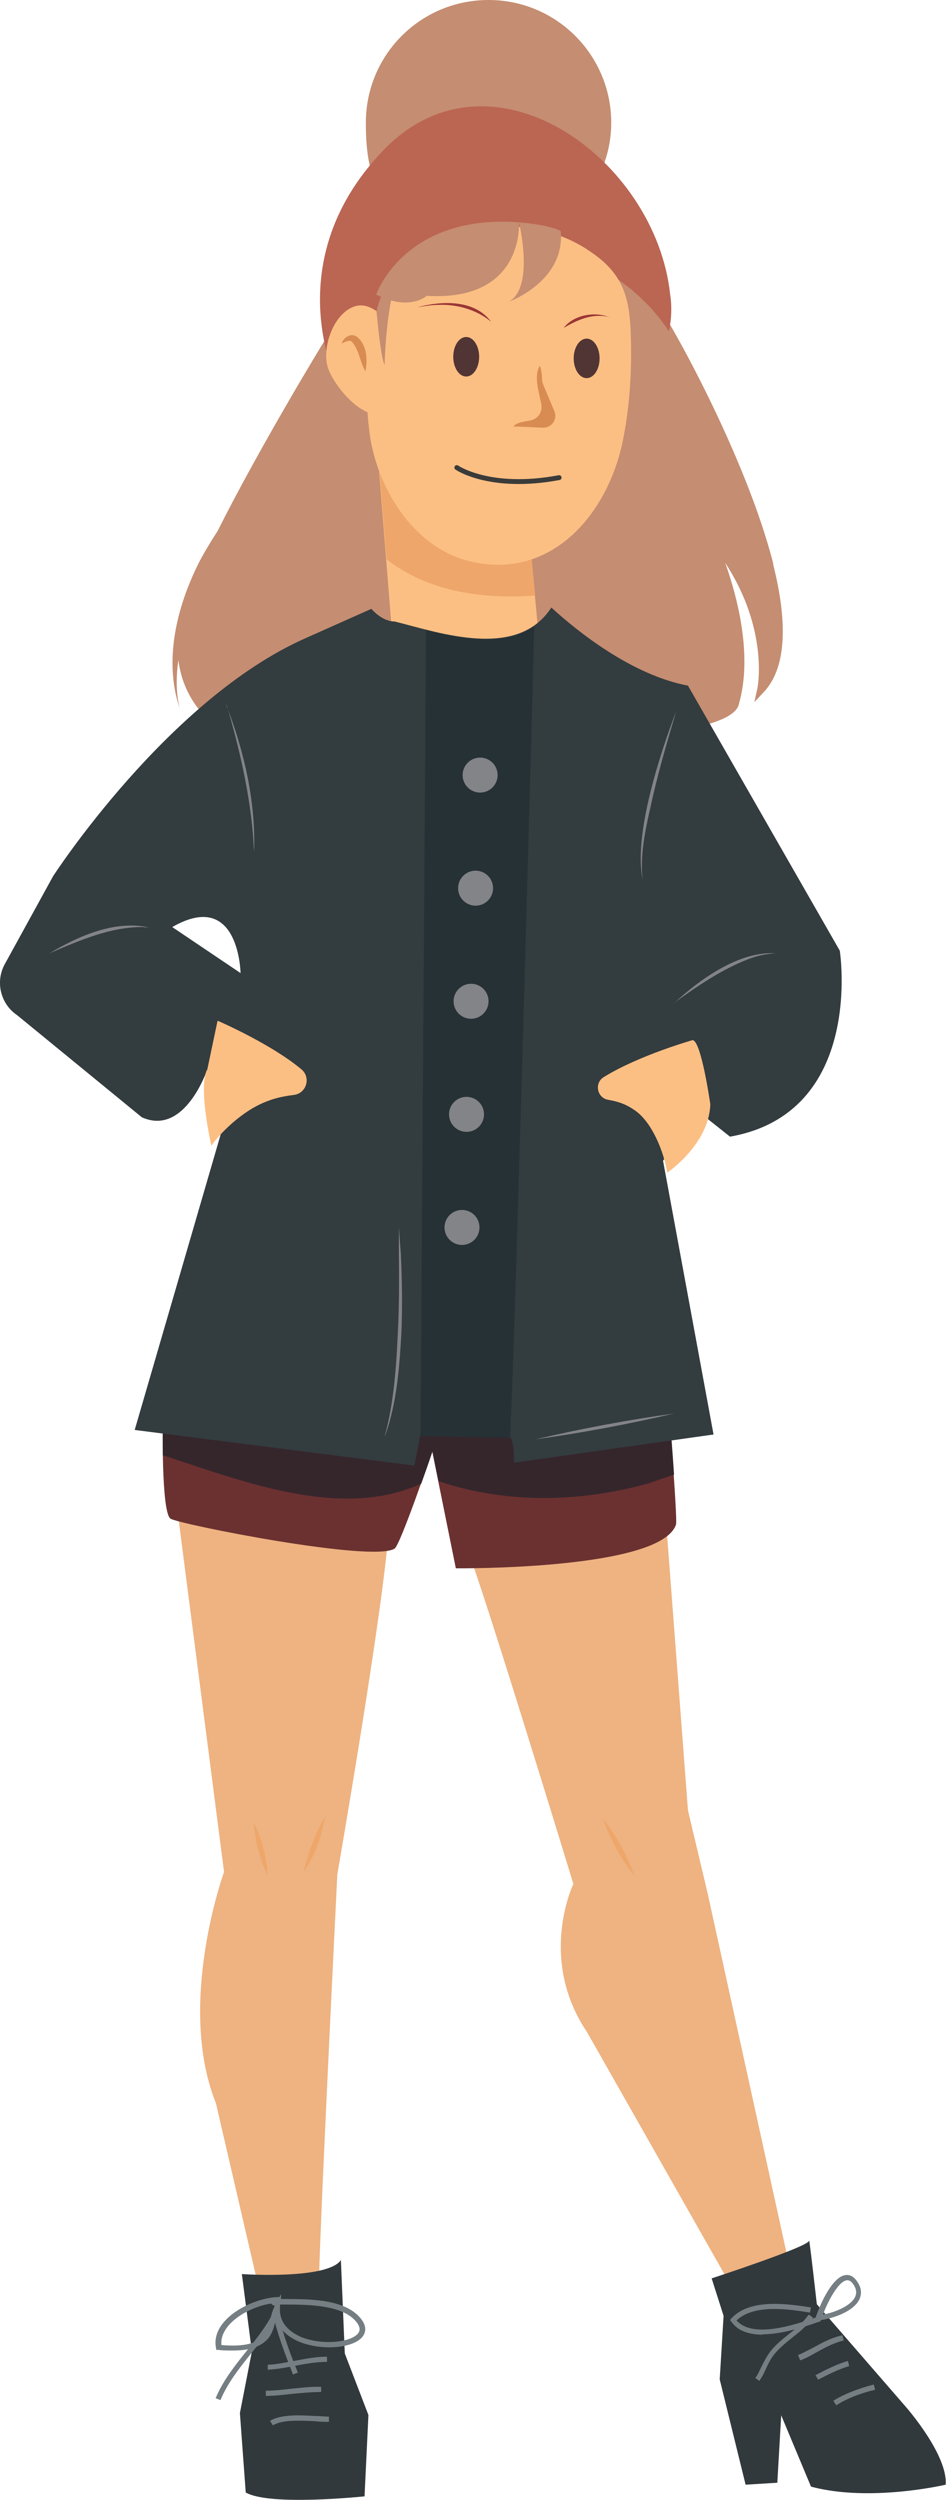 <?xml version="1.0" encoding="UTF-8"?>
<svg id="Layer_1" data-name="Layer 1" xmlns="http://www.w3.org/2000/svg" version="1.1" viewBox="0 0 292.2 771.5">
  <defs>
    <style>
      .cls-1 {
        fill: #9a3635;
      }

      .cls-1, .cls-2, .cls-3, .cls-4, .cls-5, .cls-6, .cls-7, .cls-8, .cls-9, .cls-10, .cls-11, .cls-12, .cls-13, .cls-14, .cls-15 {
        stroke-width: 0px;
      }

      .cls-2 {
        fill: #333c3f;
      }

      .cls-3 {
        fill: #35262c;
      }

      .cls-4 {
        fill: #eeb381;
      }

      .cls-5 {
        fill: #eea66a;
      }

      .cls-6 {
        fill: #6b3130;
      }

      .cls-7 {
        fill: #838487;
      }

      .cls-16 {
        stroke: #3a3b3a;
        stroke-linecap: round;
        stroke-linejoin: round;
        stroke-width: 1.5px;
      }

      .cls-16, .cls-17 {
        fill: none;
      }

      .cls-8 {
        fill: #263136;
      }

      .cls-9 {
        fill: #fcbf83;
      }

      .cls-10 {
        fill: #757f83;
      }

      .cls-11 {
        fill: #513434;
      }

      .cls-12 {
        fill: #bb6553;
      }

      .cls-13 {
        fill: #d88c52;
      }

      .cls-17 {
        stroke: #838487;
        stroke-miterlimit: 10;
      }

      .cls-14 {
        fill: #c58d71;
      }

      .cls-15 {
        fill: #32393c;
      }
    </style>
  </defs>
  <g>
    <path class="cls-14" d="M238.9,174.2c-8.3-33-32.2-75.9-37-82h0c-.3-.8-7.6-20.2-9.4-23.3-1.9-3.3-25.3-5.9-35.2-6.8h-.2s-44.4,10.4-44.4,10.4l-12.6,32.9c-.3.4-19.8,32.4-32.9,58.5-2.1,3.2-4.3,6.9-5.8,9.8-6.8,13.6-10.9,30.1-5.9,44.9-1.2-4.9-1.1-10-.4-14.9,1.6,13.3,10.9,19.8,11.1,19.9l.2.2h.3c.3,0,29.8,3.2,95.4,4,2.6,0,5.2,0,7.6,0,43.1,0,54.6-5.3,57.5-8.6.9-1,1-1.8,1.1-2.2,4.2-14.9-.6-32.9-4.3-43.3,13.6,20.8,10,38.7,9.9,38.9l-.9,4.1,2.9-3.1c6.7-7.1,7.7-20.4,2.9-39.5Z"/>
    <path class="cls-14" d="M181.2,60.5c4.7-6.3,7.6-14.1,7.6-22.6,0-20.9-16.9-37.9-37.9-37.9s-37.9,16.9-37.9,37.9,6,23.5,15.3,30.4c14.9-11.5,34-12.5,52.8-7.7Z"/>
    <path class="cls-12" d="M131.5,83.9c22.2-17.7,58.8-6.5,75.1,18.3,1.4-6,.4-11.3.4-11.3-4.5-42.3-55.7-78.8-88.6-44.5-28.8,29.9-18.2,62.2-15,70,7.6-12.6,17.5-23.7,28.1-32.4Z"/>
    <g>
      <polygon class="cls-9" points="116.6 139.4 121.5 200.4 166.9 201.8 162.9 159 116.6 139.4"/>
      <path class="cls-5" d="M165.3,183.8l-2.3-24.9-46.3-19.6,2.7,33.3c12.6,9.8,28.9,12.4,46,11.2Z"/>
      <path class="cls-9" d="M181.4,77c-12.1-7.8-26.9-8.8-40.7-5.3-13.7,3.5-20.8,13.4-24.3,24.4-2.1-1.5-4.4-2.3-6.7-1.6-6.6,2-10.3,12.6-8.5,18.7,1.1,3.9,6.6,11.6,12.3,14,.4,5.3,1,8.8,1,8.8,3,16.1,13.7,33,30.5,37.2,25.5,6.2,42.9-14.9,47.4-37.3,2-9.9,2.7-20.1,2.5-30.2-.2-13.2-1.8-21.2-13.4-28.6Z"/>
      <path class="cls-16" d="M141.1,144.3s10.2,7.1,31.6,3.1"/>
      <path class="cls-13" d="M166.6,113.1c-1.8,3.4,0,8.2.6,11.7.4,2.2-.9,4.3-3.1,4.9-1.6.4-4.7.5-5.5,2,.1-.2,8.3.3,9.2.3,2.7,0,4.5-2.7,3.4-5.2-1-2.4-2-4.7-3-7.1s-.7-2-.8-3.6-.6-3.6-.8-3.1Z"/>
      <ellipse class="cls-11" cx="144" cy="110.1" rx="4" ry="6.1"/>
      <ellipse class="cls-11" cx="181.2" cy="110.6" rx="4" ry="6.1"/>
      <path class="cls-1" d="M129,94.8c7.5-2,17.6-2.4,22.7,4.5,0,0,0,0,0,0-4.6-3.8-10.7-5.5-16.6-5.2-1.7,0-4.2.4-6,.7,0,0,0,0,0,0h0Z"/>
      <path class="cls-1" d="M188.3,97.9c-5.1-1.4-9.9.8-14.2,3.3,0,0,0,0,0,0,3.1-4.1,9.9-5.2,14.3-3.2h0Z"/>
      <path class="cls-13" d="M112.8,114.5c-1.7-3-2-7-4.3-9.2-.6-.4-1.8.2-3,.7.6-1.8,2.8-3.4,4.7-2.1,3.1,2.4,3.4,7,2.7,10.5h0Z"/>
    </g>
    <path class="cls-14" d="M116.3,96.1s1.2,13.9,2.5,16.6c0,0,.4-25.4,6.7-32.1,0,0-6.8,4.7-9.2,15.5Z"/>
    <path class="cls-14" d="M160.3,68.6s1.8,24.5-28.5,22.7c0,0-5.3,4.9-15.6-.4,0,0,8.5-24.9,44.1-22.3Z"/>
    <path class="cls-14" d="M160.3,68.6s4.9,20-3.1,24.5c0,0,17.4-6.2,16-21.8,0,0-2.7-1.8-12.9-2.7Z"/>
  </g>
  <path class="cls-17" d="M249.1,155.8"/>
  <g>
    <path class="cls-4" d="M54.5,463.8l14.7,113.9s-14.8,40.8-2.5,71.4l13.5,58.2s19-.6,18.4-2.4,5.6-126.5,5.6-126.5c0,0,14.7-84.5,15.9-107.2l-65.5-7.3Z"/>
    <path class="cls-4" d="M144.6,479.1c3.1,6.1,32.5,102.3,32.5,102.3,0,0-11.1,23,4.2,45.7l45.9,80.8,16.5-9.2-25.1-114.3-6.1-25.7-7.3-96.2-60.6,16.5Z"/>
    <g>
      <path class="cls-15" d="M219.9,703.1s30-9.8,30-11.6,2.4,19.6,2.4,19.6l27.6,31.8s12.9,14.7,12.2,23.9c0,0-23.3,5.5-41.6.6l-9.2-22-1.2,20.8-9.8.6-8-32.5,1.2-19.6-3.7-11.6Z"/>
      <path class="cls-15" d="M74.7,701.8s26.3,1.8,30.6-4.3l1.2,28.8,7.3,19-1.2,25.1s-29.4,3.1-36.7-1.2l-1.8-24.5,3.7-19-3.1-23.9Z"/>
      <path class="cls-10" d="M235.6,720.5c-4,0-7.6-1-9.7-4l-.4-.5.4-.5c5.8-6.4,18-4.4,24.6-3.4l-.3,1.6c-6.1-1-17.2-2.8-22.7,2.4,5,5.7,17.9,1.4,24.5-.9,0-.1,0-.2.1-.4v-.3s0,0,.1,0c1.2-3.5,4.9-11.9,9-12.4,1.6-.2,3,.8,4.1,2.9.9,1.7.8,3.4,0,4.9-2,3.6-8.1,5.6-11.8,6.1v.4c-.1,0-.5.1-.5.1-4.3,1.5-11.4,3.9-17.5,3.9ZM261.8,703.7c0,0-.1,0-.2,0-2.7.3-6,6.8-7.4,10.6,3.4-.6,8.3-2.5,9.8-5.2.6-1.1.6-2.2,0-3.4-.7-1.4-1.5-2-2.3-2Z"/>
      <path class="cls-10" d="M247.1,728.3l-.6-1.5c1.7-.7,3.3-1.6,4.9-2.4,2.7-1.5,5.5-3,8.8-3.7l.4,1.6c-3,.7-5.6,2.1-8.3,3.6-1.6.9-3.2,1.8-5,2.5Z"/>
      <path class="cls-10" d="M252.7,734.4l-.8-1.4c3-1.6,6.6-3.4,10-4.4l.4,1.6c-3.2.9-6.7,2.7-9.6,4.2Z"/>
      <path class="cls-10" d="M258.3,742.3l-.9-1.4c3.2-2,7.7-3.8,12.5-5l.4,1.6c-4.7,1.1-8.9,2.8-12,4.8Z"/>
      <path class="cls-10" d="M71.8,725.4c-1.5,0-3,0-4.4-.2h-.6c0,0-.1-.7-.1-.7-.5-2.6.3-5.3,2.3-7.7,3.9-4.8,11.8-7.8,16.8-7.9h.5s.5-.9.5-.9v.9c0,0,0,0,0,0v.6c.2,0,.6,0,.9,0,8.2,0,19.5,0,24.1,6.5,1.7,2.4.9,4.2.2,5.1-2.8,3.6-12.4,4.4-19.3,1.7-4-1.6-6.5-4.1-7.5-7.3,0,.2,0,.4-.1.6-.4,1.9-.9,3.9-2.3,5.6-2.5,2.9-6.6,3.7-10.9,3.7ZM68.2,723.7c5.1.4,10.5.3,13.3-3,1.1-1.3,1.5-3,2-4.9.3-1.4.7-2.9,1.4-4.2-.4,0-.8-.3-1.1-.7h0c-4.5.6-10.4,3.3-13.4,7-1.5,1.9-2.2,3.8-2,5.8ZM86.5,711.2v.6c-.5,5.4,3.4,8.1,6.7,9.5,6.7,2.6,15.3,1.5,17.4-1.2.7-.9.6-1.9-.2-3.1-4.1-5.8-15.3-5.8-22.7-5.8-.4,0-.8,0-1.2,0Z"/>
      <path class="cls-10" d="M82.7,731.4v-1.6c2.7-.1,5.5-.7,8.2-1.2,3.2-.6,6.6-1.3,10.1-1.3h0v1.6h0c-3.4,0-6.7.6-9.8,1.2-2.7.5-5.6,1.1-8.5,1.2Z"/>
      <path class="cls-10" d="M82.1,739.4v-1.6c2.6,0,5.2-.3,7.7-.6,3.1-.3,6.2-.7,9.4-.6v1.6c-3.1,0-6.2.3-9.3.6-2.6.3-5.2.6-7.9.6Z"/>
      <path class="cls-10" d="M84.3,748.5l-.9-1.4c3.3-2,8.9-1.8,13.9-1.5,1.5,0,3,.2,4.3.2v1.6c-1.3,0-2.8,0-4.3-.2-4.8-.2-10.2-.5-13,1.3Z"/>
      <path class="cls-10" d="M68.1,740.7l-1.5-.6c2.3-5.5,6-10.1,9.6-14.6,3-3.7,6-7.5,8.2-11.8l1-2,.5,2.2c1.5,6.6,3.9,12.9,6.1,18.3l-1.5.6c-1.9-4.9-4.1-10.5-5.7-16.5-2.1,3.7-4.8,7-7.4,10.2-3.5,4.4-7.1,8.9-9.3,14.2Z"/>
      <path class="cls-10" d="M234.6,734.8l-1.3-.9c.8-1.1,1.3-2.3,1.9-3.5.8-1.6,1.6-3.2,2.8-4.8,1.7-2.1,3.7-3.7,5.7-5.3,2.3-1.8,4.4-3.6,6.1-6l1.3.9c-1.8,2.6-4.2,4.5-6.5,6.3-2,1.6-3.8,3.1-5.4,5-1.1,1.4-1.9,2.9-2.6,4.5-.6,1.3-1.2,2.6-2.1,3.8Z"/>
    </g>
    <path class="cls-5" d="M78.4,562.4c2.5,5.2,4,10.8,4.3,16.5-2.5-5.2-3.9-10.8-4.3-16.5h0Z"/>
    <path class="cls-5" d="M186.2,561.2c4.2,5.4,7.5,11.3,9.8,17.8-4.2-5.4-7.5-11.3-9.8-17.8h0Z"/>
    <path class="cls-5" d="M93.7,577.8c1.6-6,3.5-11.8,6.7-17.1-1.1,6.1-3.1,12.1-6.7,17.1h0Z"/>
    <path class="cls-6" d="M57,427.1l-6.7,10.4s-.6,29.4,2.4,31.2c3.1,1.8,62.6,13.6,69.2,9.2,1.8-1.2,11.6-30,11.6-30l7.3,36.1s63.3.6,68-13.5c.6-1.8-3.1-46.5-3.1-46.5l-148.8,3.1Z"/>
    <path class="cls-3" d="M200.9,457.6c2.4-.9,4.9-1.7,7.3-2.5-.9-13.6-2.4-31.1-2.4-31.1l-148.8,3.1-6.7,10.4s-.1,5.3,0,11.6c25.6,8.4,55.2,19.9,79.8,8.8,2-5.5,3.5-10,3.5-10l1.9,9.2c20.5,7,43.7,6.7,65.5.5Z"/>
    <g>
      <path class="cls-2" d="M225.4,350.8c41.8-7.3,34-57.4,34-57.4l-46.9-81.8c-17.4-3.3-34.1-16.7-42.2-24.1-10.5,16.2-34.4,7.8-48.4,4.3-2.5,0-5-1.5-7.2-3.9l-20.2,9c-42.7,18.8-78.1,73.5-78.1,73.5l-14.9,27.1c-3,5.4-1.4,12.3,3.8,15.8l38.5,31.5c13.3,6,20.2-14.7,20.2-14.7l4.1,20.2-26.5,91,86.4,11,1.8-9.2s26.2.5,27.6.5,1.4,7.8,1.4,7.8l61.6-8.7-15.6-84.5,11.5-14.7,9.2,7.3ZM53.2,286.1c20.7-11.9,21.1,14.2,21.1,14.2l-21.1-14.2Z"/>
      <path class="cls-9" d="M64,330.2l3.2-15.2s16.3,7,25.9,15c3,2.5,1.6,7.4-2.3,7.9s-6.3,1.1-9.4,2.4c-8.2,3.5-14.9,11.3-16.1,13.3,0,0-4.1-17.5-1.4-23.4Z"/>
      <path class="cls-9" d="M186.5,332.4c-3,1.8-2.1,6.4,1.3,7s5.6,1.4,8.2,3.2c5.5,3.7,9.1,13.1,10.1,19.3,0,0,12.9-8.7,13.3-21.1,0,0-2.8-19.8-5.5-19.8,0,0-16.6,4.7-27.4,11.4Z"/>
      <path class="cls-8" d="M131.6,194.4l-1.7,248.8,27.6.5c1.2-16.9,6.3-203.8,7.5-250.4-9,6.3-22.2,4-33.3,1.2Z"/>
      <circle class="cls-7" cx="148.3" cy="239.2" r="5.4"/>
      <circle class="cls-7" cx="146.9" cy="274.1" r="5.4"/>
      <circle class="cls-7" cx="145.5" cy="309" r="5.4"/>
      <circle class="cls-7" cx="144.1" cy="343.9" r="5.4"/>
      <circle class="cls-7" cx="142.7" cy="378.8" r="5.4"/>
      <path class="cls-7" d="M15.3,294.2c8.8-5.3,20.2-10.3,30.6-8-.7,0-1.3,0-2-.1-10,0-19.5,4.2-28.6,8.1h0Z"/>
      <path class="cls-7" d="M69.9,217.6c5.6,14.4,9.1,29.9,8.6,45.3-.2-1.9-.2-3.9-.4-5.8-1.2-13.4-4.3-26.6-8.1-39.6h0Z"/>
      <path class="cls-7" d="M208.9,219.4c-2.5,8.4-5.1,17.2-7.1,25.8-1.9,8.6-4.3,17.4-3.3,26.3-2.9-13.7,5.3-38.8,10.4-52.1h0Z"/>
      <path class="cls-7" d="M208.3,309.5c7.9-7.3,20-16,31.2-15.3-1.5.1-2.9.3-4.4.6-1.4.3-2.9.8-4.2,1.3-8.2,3.2-15.6,8.3-22.7,13.4h0Z"/>
      <path class="cls-7" d="M165.4,444.2c14.1-3.3,28.5-6,42.9-8-14.1,3.3-28.5,6-42.9,8h0Z"/>
      <path class="cls-7" d="M118.9,443c2.8-10.4,3.5-21.3,4-32,.4-7.5.4-16.7.3-24.2,0-2.7,0-5.4,0-8.1.2,2.7.4,5.4.6,8.1.4,7.9.5,16.5.2,24.3-.6,10.7-1.4,21.7-5,31.9h0Z"/>
    </g>
  </g>
</svg>
